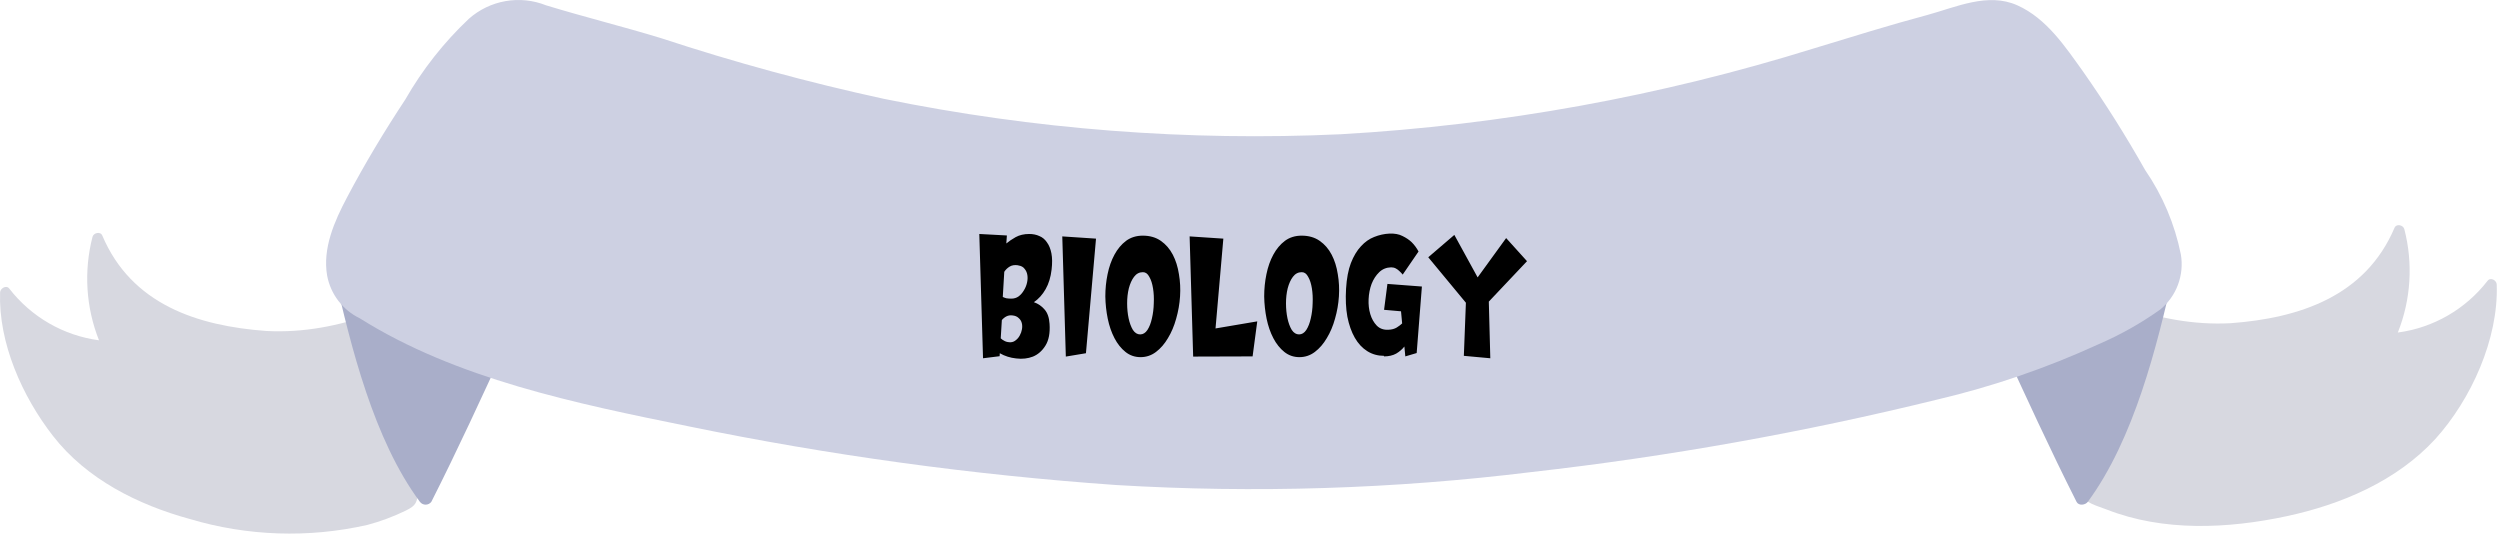 <svg width="322" height="69" viewBox="0 0 322 69" fill="none" xmlns="http://www.w3.org/2000/svg">
<path d="M321.579 36.658C321.579 36.11 320.794 35.664 320.402 36.161C317.57 39.825 313.416 42.221 308.84 42.83C310.531 38.594 310.823 33.925 309.676 29.509C309.539 28.978 308.653 28.772 308.414 29.338C304.662 38.167 296.17 40.979 287.285 41.63C277.753 42.127 268.987 38.047 261.058 33.144C260.58 32.852 259.83 33.349 260.035 33.932C261.999 39.605 263.661 45.38 265.014 51.231C265.781 54.266 266.532 57.317 267.231 60.369C267.363 61.476 267.603 62.567 267.947 63.627C268.493 64.775 270.164 65.17 271.358 65.632C278.656 68.496 286.978 68.101 294.499 66.49C301.559 64.981 308.687 61.964 313.666 56.546C318.271 51.454 321.818 43.67 321.579 36.658Z" fill="#D7D8E0"/>
<path d="M60.532 34.144C52.603 39.047 43.837 43.127 34.305 42.63C25.42 41.979 16.928 39.201 13.176 30.338C12.937 29.772 12.051 29.978 11.914 30.509C10.775 34.926 11.068 39.593 12.75 43.83C8.174 43.221 4.021 40.825 1.188 37.161C0.796 36.664 0.028 37.161 0.011 37.658C-0.21 44.173 2.876 51.082 6.832 56.157C11.147 61.712 17.78 65.021 24.414 66.838C31.857 69.062 39.742 69.327 47.316 67.61C49.014 67.158 50.664 66.543 52.245 65.775C53.711 65.055 53.626 64.729 53.95 63.221C54.581 60.358 55.263 57.529 55.962 54.648C57.459 47.967 59.321 41.374 61.538 34.898C61.76 34.384 61.027 33.852 60.532 34.144Z" fill="#D7D8E0"/>
<path d="M277.172 26.203C274.676 21.92 272.16 17.618 269.431 13.413C269.351 13.275 269.229 13.165 269.083 13.101C268.961 13.035 268.825 13 268.686 13C268.548 13 268.411 13.035 268.29 13.101C261.942 16.781 255.092 19.623 248.415 22.835C248.324 22.876 248.242 22.936 248.176 23.011C248.11 23.086 248.06 23.174 248.031 23.27C248.001 23.366 247.993 23.468 248.006 23.567C248.019 23.667 248.053 23.762 248.106 23.848C254.937 37.3 260.626 51.103 267.458 64.634C267.728 65.179 268.599 65.062 268.909 64.634C274.869 56.535 277.811 44.64 279.939 35.217C280.365 33.543 278.449 28.306 277.172 26.203Z" fill="#A9AEC9"/>
<path d="M74.618 22.843C67.941 19.706 61.071 16.862 54.742 13.101C54.621 13.035 54.484 13 54.346 13C54.207 13 54.071 13.035 53.949 13.101C53.797 13.165 53.669 13.273 53.581 13.413C50.872 17.622 48.356 21.927 45.84 26.214C44.66 28.162 42.647 33.345 43.053 35.196C45.182 44.626 48.143 56.628 54.084 64.636C54.171 64.749 54.283 64.841 54.41 64.904C54.538 64.967 54.678 65 54.82 65C54.962 65 55.102 64.967 55.23 64.904C55.357 64.841 55.468 64.749 55.555 64.636C62.367 51.173 68.076 37.359 74.908 23.817C74.955 23.735 74.985 23.643 74.996 23.549C75.006 23.454 74.998 23.359 74.971 23.268C74.944 23.177 74.898 23.092 74.838 23.019C74.777 22.946 74.702 22.886 74.618 22.843Z" fill="#A9AEC9"/>
<path d="M280.896 32.779C280.112 28.872 278.544 25.167 276.289 21.893C273.824 17.514 271.143 13.262 268.256 9.153C266.05 6.09 263.63 2.384 259.836 0.686C256.042 -1.011 251.997 0.901 248.222 1.935C243.325 3.242 238.544 4.744 233.647 6.227C213.863 12.393 193.407 16.108 172.732 17.289C152.98 18.208 133.191 16.675 113.81 12.723C104.134 10.621 94.572 8.016 85.163 4.92C80.246 3.418 75.252 2.188 70.336 0.686C68.679 0.025 66.874 -0.163 65.118 0.143C63.363 0.449 61.725 1.238 60.386 2.423C57.165 5.464 54.406 8.968 52.199 12.821C49.508 16.898 46.972 21.113 44.708 25.404C43.062 28.506 41.533 31.999 42.133 35.491C42.355 36.676 42.85 37.792 43.58 38.748C44.31 39.704 45.253 40.473 46.334 40.992C58.722 48.796 74.207 51.976 88.744 54.922C106.903 58.651 125.286 61.173 143.774 62.472C161.635 63.544 179.555 62.983 197.315 60.794C214.915 58.803 232.371 55.681 249.577 51.449C256.69 49.775 263.621 47.396 270.269 44.348C273.077 43.14 275.751 41.636 278.244 39.861C279.269 39.023 280.054 37.925 280.52 36.681C280.986 35.437 281.116 34.09 280.896 32.779Z" fill="#CDD0E2"/>
<path d="M126.614 46.144L126.134 30.136L129.686 30.328L129.614 31.36C129.934 31.088 130.334 30.816 130.814 30.544C131.31 30.272 131.894 30.136 132.566 30.136C133.046 30.136 133.478 30.224 133.862 30.4C134.262 30.56 134.59 30.832 134.846 31.216C135.118 31.584 135.31 32.056 135.422 32.632C135.534 33.208 135.542 33.904 135.446 34.72C135.334 35.696 135.078 36.536 134.678 37.24C134.278 37.944 133.774 38.504 133.166 38.92C133.71 39.112 134.166 39.424 134.534 39.856C134.918 40.288 135.134 40.904 135.182 41.704C135.262 42.888 135.086 43.824 134.654 44.512C134.238 45.184 133.702 45.656 133.046 45.928C132.39 46.184 131.67 46.264 130.886 46.168C130.118 46.088 129.414 45.864 128.774 45.496L128.75 45.88L126.614 46.144ZM130.214 44.08C130.438 44.064 130.646 43.976 130.838 43.816C131.046 43.656 131.214 43.456 131.342 43.216C131.486 42.96 131.582 42.688 131.63 42.4C131.678 42.112 131.67 41.848 131.606 41.608C131.542 41.352 131.406 41.136 131.198 40.96C131.006 40.768 130.734 40.656 130.382 40.624C130.11 40.592 129.862 40.632 129.638 40.744C129.414 40.856 129.214 41.016 129.038 41.224L128.894 43.576C129.022 43.704 129.198 43.824 129.422 43.936C129.646 44.048 129.926 44.096 130.262 44.08H130.214ZM131.126 34.168C130.694 34.104 130.334 34.16 130.046 34.336C129.758 34.512 129.526 34.736 129.35 35.008L129.158 38.248C129.286 38.312 129.438 38.368 129.614 38.416C129.806 38.448 130.022 38.464 130.262 38.464C130.614 38.464 130.926 38.368 131.198 38.176C131.47 37.968 131.694 37.712 131.87 37.408C132.062 37.104 132.198 36.776 132.278 36.424C132.358 36.072 132.374 35.744 132.326 35.44C132.278 35.12 132.158 34.848 131.966 34.624C131.79 34.384 131.526 34.24 131.174 34.192L131.126 34.168ZM137.278 45.928L136.822 30.448L141.166 30.736L139.87 45.496L137.278 45.928ZM146.903 46C146.167 46 145.519 45.776 144.959 45.328C144.399 44.88 143.927 44.288 143.543 43.552C143.159 42.816 142.871 41.984 142.679 41.056C142.487 40.112 142.383 39.152 142.367 38.176C142.367 37.2 142.463 36.248 142.655 35.32C142.847 34.376 143.143 33.536 143.543 32.8C143.943 32.064 144.439 31.472 145.031 31.024C145.639 30.576 146.359 30.352 147.191 30.352C148.103 30.352 148.879 30.576 149.519 31.024C150.159 31.472 150.671 32.064 151.055 32.8C151.439 33.536 151.703 34.376 151.847 35.32C152.007 36.248 152.055 37.2 151.991 38.176C151.927 39.152 151.759 40.112 151.487 41.056C151.231 41.984 150.879 42.816 150.431 43.552C149.999 44.288 149.487 44.88 148.895 45.328C148.303 45.776 147.639 46 146.903 46ZM147.191 35.056C146.743 35.056 146.367 35.256 146.063 35.656C145.775 36.04 145.551 36.536 145.391 37.144C145.247 37.736 145.175 38.376 145.175 39.064C145.175 39.752 145.239 40.4 145.367 41.008C145.495 41.6 145.679 42.096 145.919 42.496C146.175 42.88 146.487 43.072 146.855 43.072C147.223 43.072 147.535 42.88 147.791 42.496C148.047 42.096 148.239 41.6 148.367 41.008C148.511 40.4 148.591 39.752 148.607 39.064C148.639 38.376 148.607 37.736 148.511 37.144C148.415 36.536 148.255 36.04 148.031 35.656C147.823 35.256 147.551 35.056 147.215 35.056H147.191ZM153.679 45.928L153.223 30.448L157.567 30.736L156.559 42.304L161.935 41.392L161.335 45.904L153.679 45.928ZM167.364 46C166.628 46 165.98 45.776 165.42 45.328C164.86 44.88 164.388 44.288 164.004 43.552C163.62 42.816 163.332 41.984 163.14 41.056C162.948 40.112 162.844 39.152 162.828 38.176C162.828 37.2 162.924 36.248 163.116 35.32C163.308 34.376 163.604 33.536 164.004 32.8C164.404 32.064 164.9 31.472 165.492 31.024C166.1 30.576 166.82 30.352 167.652 30.352C168.564 30.352 169.34 30.576 169.98 31.024C170.62 31.472 171.132 32.064 171.516 32.8C171.9 33.536 172.164 34.376 172.308 35.32C172.468 36.248 172.516 37.2 172.452 38.176C172.388 39.152 172.22 40.112 171.948 41.056C171.692 41.984 171.34 42.816 170.892 43.552C170.46 44.288 169.948 44.88 169.356 45.328C168.764 45.776 168.1 46 167.364 46ZM167.652 35.056C167.204 35.056 166.828 35.256 166.524 35.656C166.236 36.04 166.012 36.536 165.852 37.144C165.708 37.736 165.636 38.376 165.636 39.064C165.636 39.752 165.7 40.4 165.828 41.008C165.956 41.6 166.14 42.096 166.38 42.496C166.636 42.88 166.948 43.072 167.316 43.072C167.684 43.072 167.996 42.88 168.252 42.496C168.508 42.096 168.7 41.6 168.828 41.008C168.972 40.4 169.052 39.752 169.068 39.064C169.1 38.376 169.068 37.736 168.972 37.144C168.876 36.536 168.716 36.04 168.492 35.656C168.284 35.256 168.012 35.056 167.676 35.056H167.652ZM178.268 45.832C177.468 45.832 176.748 45.632 176.108 45.232C175.468 44.832 174.932 44.256 174.5 43.504C174.068 42.752 173.748 41.848 173.54 40.792C173.348 39.72 173.292 38.52 173.372 37.192C173.452 35.864 173.66 34.76 173.996 33.88C174.348 32.984 174.78 32.264 175.292 31.72C175.804 31.16 176.372 30.76 176.996 30.52C177.636 30.264 178.284 30.12 178.94 30.088C179.612 30.056 180.18 30.16 180.644 30.4C181.108 30.624 181.5 30.888 181.82 31.192C182.172 31.544 182.468 31.944 182.708 32.392L180.668 35.368C180.54 35.208 180.396 35.056 180.236 34.912C180.108 34.784 179.956 34.672 179.78 34.576C179.604 34.48 179.404 34.432 179.18 34.432C178.572 34.448 178.06 34.656 177.644 35.056C177.228 35.456 176.9 35.96 176.66 36.568C176.436 37.176 176.308 37.832 176.276 38.536C176.244 39.224 176.316 39.864 176.492 40.456C176.668 41.048 176.948 41.544 177.332 41.944C177.716 42.328 178.212 42.504 178.82 42.472C179.252 42.456 179.612 42.36 179.9 42.184C180.204 41.992 180.436 41.816 180.596 41.656L180.452 40.096L178.268 39.904L178.7 36.568L183.14 36.904L182.468 45.472L181.004 45.904L180.884 44.632C180.612 44.984 180.26 45.288 179.828 45.544C179.396 45.784 178.868 45.904 178.244 45.904L178.268 45.832ZM191.759 38.848L191.951 46.144L188.543 45.832L188.807 38.992L183.959 33.136L187.319 30.256L190.319 35.728L193.991 30.664L196.679 33.64L191.759 38.848Z" fill="black"/>
</svg>
